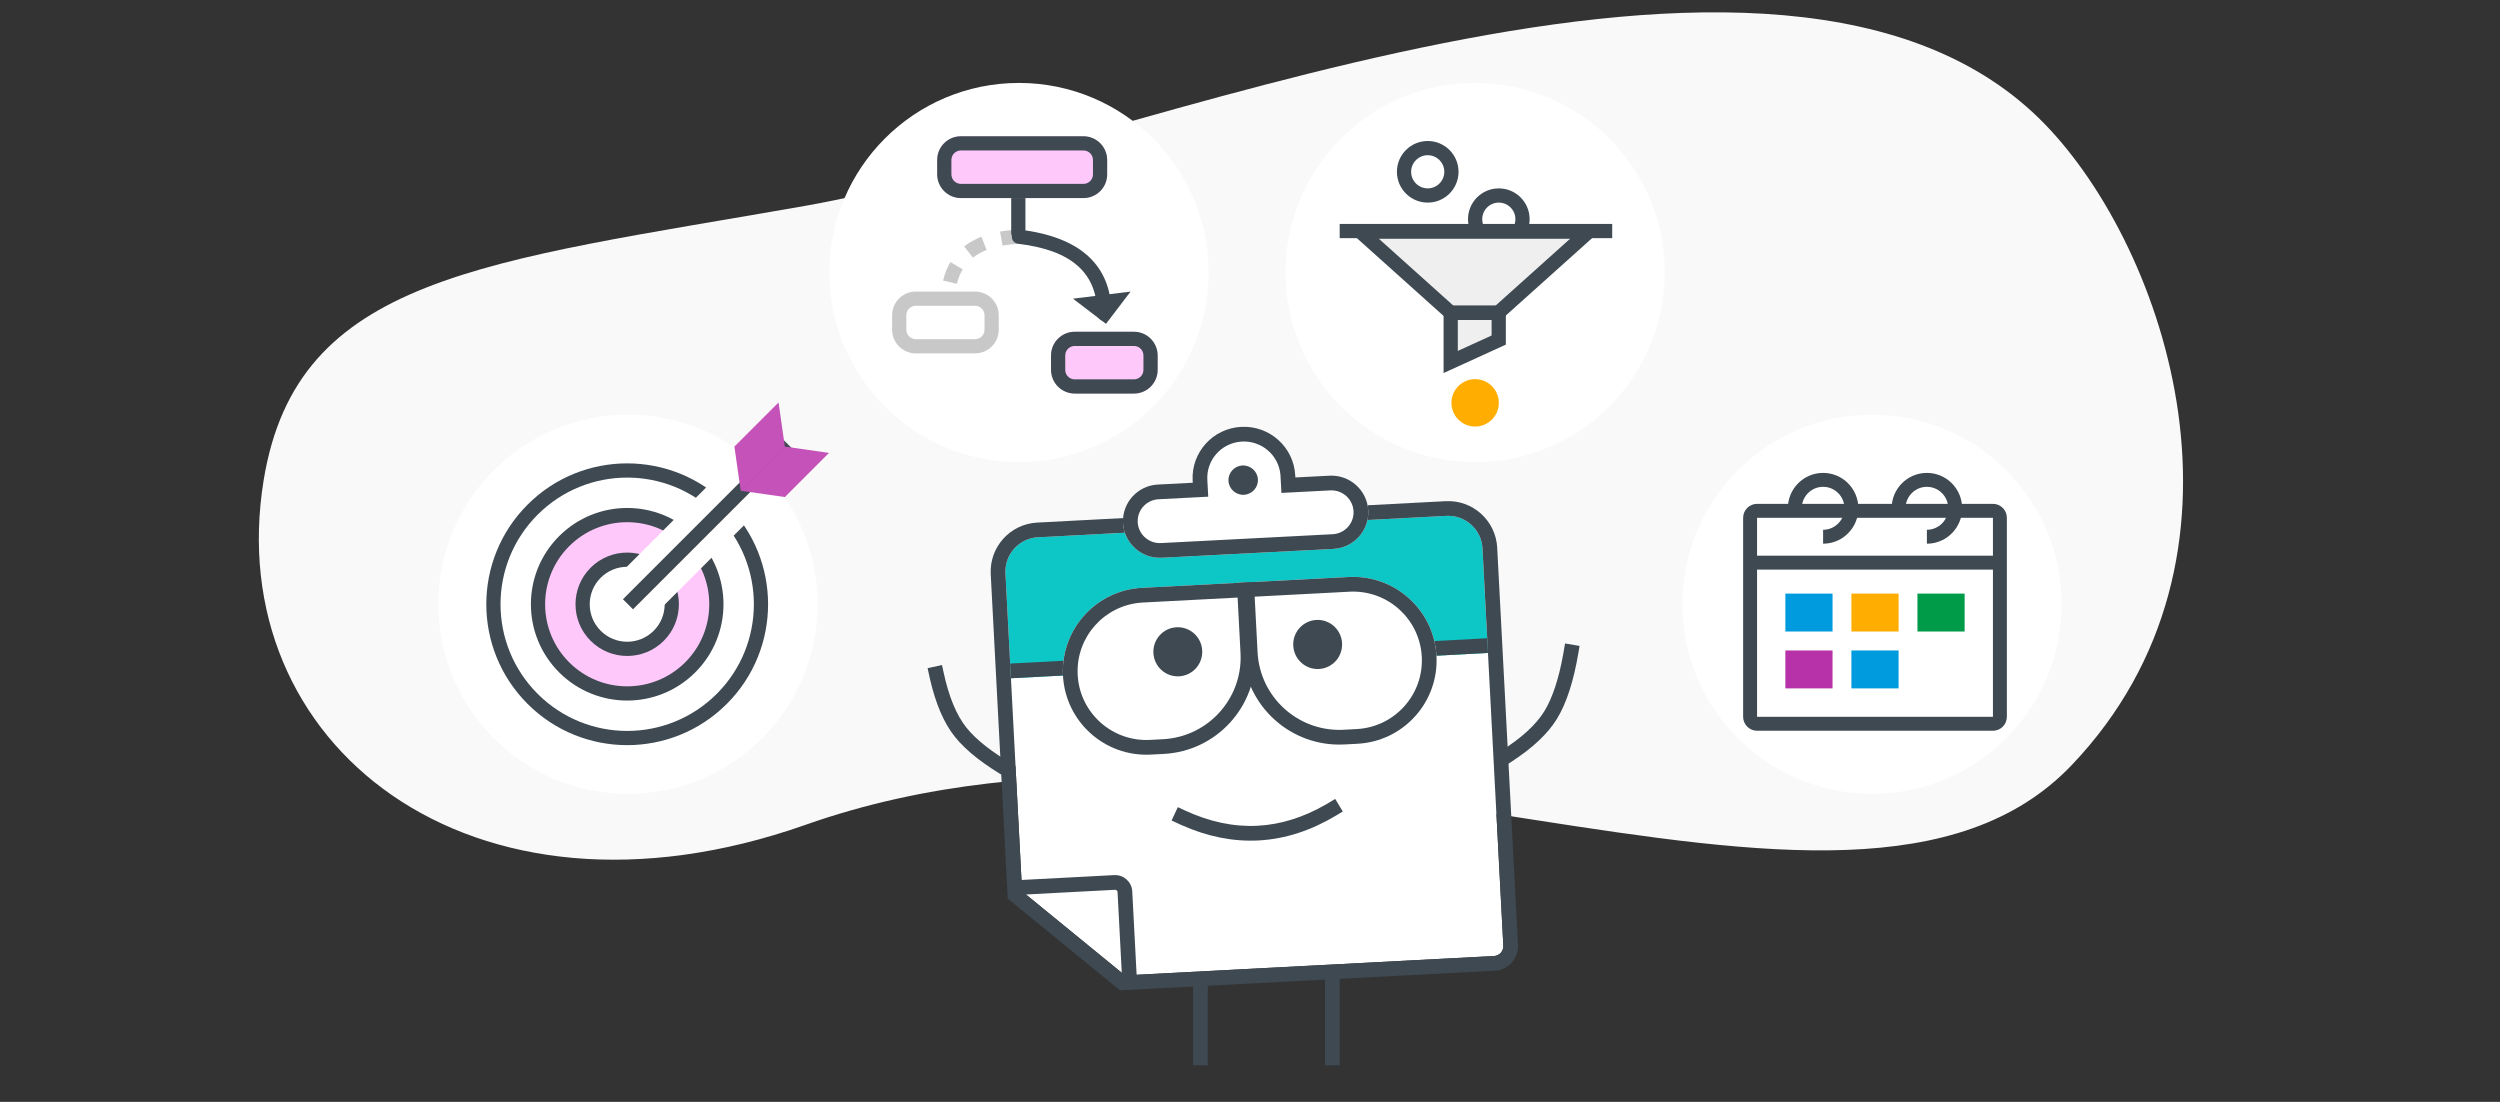 <svg width="422" height="186" xmlns="http://www.w3.org/2000/svg" xmlns:xlink="http://www.w3.org/1999/xlink"><rect width="100%" height="100%" fill="#333333" stroke="none"/><defs><path d="M85.147 6.326V73.488c0 3.201-2.595 5.797-5.797 5.797H10.305c-3.201 0-5.797-2.595-5.797-5.797V19.741L21.103 4.67h62.387c.915 0 1.656.742 1.656 1.656Z" id="a"/><path d="M77.35 2.914c3.197-.168 5.925 2.288 6.092 5.485l.925 17.651-80.525 4.274-.928-17.704c-.164-3.123 2.176-5.797 5.264-6.076l.222-.016Z" id="b"/><path d="m84.236 23.57.13 2.48-80.525 4.274-.129-2.481 80.524-4.273Z" id="c"/></defs><g fill="none" fill-rule="evenodd"><path d="M135.965 139.232c80.885-28.502 175.914 29.617 213.739-10.082 33.535-35.195 15.95-87.07-4.519-108.177-44.259-45.641-156.939 4.589-209.22 13.767-54.475 9.563-85.833 11.845-91.459 46.309-7.253 44.426 34.771 78.159 91.459 58.183Z" fill="#F9F9F9"/><g transform="translate(68.335 64.464)"><circle fill="#FFF" cx="37.665" cy="36.536" r="27"/><circle fill="#FFF" cx="37.665" cy="37.536" r="32"/><circle fill="#FFF" transform="rotate(-45 37.536 37.536)" cx="37.536" cy="37.536" r="22.582"/><circle fill="#FFC8FA" transform="rotate(-45 37.536 37.536)" cx="37.536" cy="37.536" r="15.055"/><circle fill="#FFF" transform="rotate(-45 37.536 37.536)" cx="37.536" cy="37.536" r="7.527"/><path d="M18.768 18.768c-10.365 10.365-10.365 27.171 0 37.536 10.365 10.365 27.171 10.365 37.536 0 10.365-10.365 10.365-27.171 0-37.536-10.365-10.365-27.171-10.365-37.536 0Zm2.8 2.8c8.819-8.819 23.117-8.819 31.935 0 8.819 8.819 8.819 23.117 0 31.935-8.819 8.819-23.117 8.819-31.935 0-8.819-8.819-8.819-23.117 0-31.935Z" fill="#FFF" fill-rule="nonzero"/><path d="M20.719 20.719c-9.287 9.287-9.287 24.345 0 33.633 9.287 9.287 24.345 9.287 33.633 0 9.287-9.287 9.287-24.345 0-33.633-9.287-9.287-24.345-9.287-33.633 0Zm1.697 1.697c8.35-8.35 21.888-8.35 30.238 0 8.35 8.35 8.35 21.888 0 30.238-8.35 8.35-21.888 8.35-30.238 0-8.35-8.35-8.35-21.888 0-30.238Z" fill="#3E4952" fill-rule="nonzero"/><path d="M26.042 26.042c-6.348 6.348-6.348 16.64 0 22.987 6.348 6.348 16.64 6.348 22.987-7e-8 6.348-6.348 6.348-16.64 0-22.987-6.348-6.348-16.64-6.348-22.987-7e-8Zm1.697 1.697c5.411-5.411 14.183-5.411 19.593 7e-8 5.411 5.411 5.411 14.183 0 19.593-5.411 5.411-14.183 5.411-19.593 7e-8-5.411-5.411-5.411-14.183 0-19.593Z" fill="#3E4952" fill-rule="nonzero"/><path d="M31.365 31.365c-3.408 3.408-3.408 8.934 0 12.342 3.408 3.408 8.934 3.408 12.342-7e-8 3.408-3.408 3.408-8.934 0-12.342-3.408-3.408-8.934-3.408-12.342-7e-8Zm1.697 1.697c2.471-2.471 6.477-2.471 8.948 7e-8 2.471 2.471 2.471 6.477 0 8.948-2.471 2.471-6.477 2.471-8.948 7e-8-2.471-2.471-2.471-6.477 0-8.948Z" fill="#3E4952" fill-rule="nonzero"/><path fill="#FFF" d="M34.342 34.342 59.891 8.794l6.387 6.387L40.729 40.729z"/><path fill="#3E4952" fill-rule="nonzero" d="m63.817 9.688 1.697 1.697-27 27-1.697-1.697z"/><path d="m55.633 10.923 7.452-7.452 1.065 7.452-7.452 7.452-1.065-7.452Zm8.516 8.516 7.452-7.452-7.452-1.065-7.452 7.452 7.452 1.065Z" fill="#C452B9"/></g><g transform="translate(140 14)"><circle fill="#FFF" cx="32" cy="32" r="32"/><rect fill="#FFF" x="10.587" y="35.217" width="18" height="10.435" rx="4"/><rect fill="#FFC8FA" x="37.413" y="42" width="18" height="10.435" rx="4"/><path d="M24.587 35.217c2.209 0 4 1.791 4 4v2.435c0 2.209-1.791 4-4 4h-10c-2.209 0-4-1.791-4-4v-2.435c0-2.209 1.791-4 4-4h10Zm0 2.4h-10c-.835 0-1.52.639-1.593 1.454l-.007.146v2.435c0 .835.639 1.52 1.454 1.593l.146.007h10c.835 0 1.52-.639 1.593-1.454l.007-.146v-2.435c0-.835-.639-1.52-1.454-1.593l-.146-.007Z" fill="#C8C8C8" fill-rule="nonzero"/><path d="M51.413 42c2.209 0 4 1.791 4 4v2.435c0 2.209-1.791 4-4 4h-10c-2.209 0-4-1.791-4-4V46c0-2.209 1.791-4 4-4h10Zm0 2.4h-10c-.835 0-1.52.639-1.593 1.454L39.813 46v2.435c0 .835.639 1.52 1.454 1.593l.146.007h10c.835 0 1.52-.639 1.593-1.454l.007-.146V46c0-.835-.639-1.52-1.454-1.593L51.413 44.4Z" fill="#3E4952" fill-rule="nonzero"/><path d="M31.948 24.758c-1.117.048-2.163.159-3.141.332l.419 2.363c.869-.154 1.811-.253 2.825-.297l-.103-2.398Zm-6.284 1.199c-1.098.433-2.071.982-2.916 1.649l1.487 1.884c.655-.517 1.424-.951 2.31-1.3l-.881-2.233Zm-5.23 4.278c-.559.934-.974 1.979-1.245 3.129l2.336.551c.216-.916.54-1.731.969-2.448l-2.059-1.232Zm.77 6.374-2.399-.05-.004.393 2.4.001c0-.115.001-.23.004-.343Z" fill="#C8C8C8" fill-rule="nonzero"/><path d="M32.142 24.765c10.164 1.208 15.471 5.995 15.471 14.192 0 .663-.537 1.2-1.2 1.2s-1.2-.537-1.2-1.2c0-6.853-4.301-10.733-13.355-11.808-.658-.078-1.128-.675-1.05-1.333.073-.617.603-1.069 1.211-1.058l.123.008Z" fill="#3E4952" fill-rule="nonzero"/><path d="M31.891 14.974c.621 0 1.132.472 1.194 1.077l.006.123v9.13c0 .663-.537 1.2-1.2 1.2-.621 0-1.132-.472-1.194-1.077l-.006-.123V16.174c0-.663.537-1.2 1.2-1.2Z" fill="#3E4952" fill-rule="nonzero"/><rect fill="#FFC8FA" x="18.196" y="9" width="28.696" height="10.435" rx="4"/><path d="M42.891 9c2.209 0 4 1.791 4 4v2.435c0 2.209-1.791 4-4 4H22.196c-2.209 0-4-1.791-4-4V13c0-2.209 1.791-4 4-4h20.696Zm0 2.4H22.196c-.835 0-1.52.639-1.593 1.454L20.596 13v2.435c0 .835.639 1.52 1.454 1.593l.146.007h20.696c.835 0 1.52-.639 1.593-1.454l.007-.146V13c0-.835-.639-1.52-1.454-1.593L42.891 11.4ZM50.838 35.221l-9.721 1.194 5.573 4.25z" fill="#3E4952" fill-rule="nonzero"/></g><g transform="translate(217 14)"><circle fill="#FFF" cx="32" cy="32" r="32"/><path fill="#EFEFEF" d="m35.986 43.402-8.108 3.699v-8.322h8.108z"/><circle fill="#FFF" cx="24" cy="15" r="4"/><circle fill="#FFF" cx="36" cy="23" r="4"/><path d="M24 9.8c-2.872 0-5.2 2.328-5.2 5.2s2.328 5.2 5.2 5.2 5.2-2.328 5.2-5.2-2.328-5.2-5.2-5.2Zm0 2.4c1.546 0 2.8 1.254 2.8 2.8 0 1.546-1.254 2.8-2.8 2.8-1.546 0-2.8-1.254-2.8-2.8 0-1.546 1.254-2.8 2.8-2.8ZM36 17.8c-2.872 0-5.2 2.328-5.2 5.2s2.328 5.2 5.2 5.2 5.2-2.328 5.2-5.2-2.328-5.2-5.2-5.2Zm0 2.4c1.546 0 2.8 1.254 2.8 2.8 0 1.546-1.254 2.8-2.8 2.8-1.546 0-2.8-1.254-2.8-2.8 0-1.546 1.254-2.8 2.8-2.8Z" fill="#3E4952" fill-rule="nonzero"/><circle fill="#FFAD00" cx="32" cy="54" r="4"/><path fill="#EFEFEF" d="M35.878 38.817h-7.974L12.614 25.101h38.554L35.878 38.817"/><path d="M37.186 37.579H26.678v11.389l10.508-4.794v-6.595ZM34.785 39.979v2.651l-5.708 2.604v-5.255h5.708Z" fill="#3E4952" fill-rule="nonzero"/><path d="M9.479 23.901H54.303L36.679 39.711 35.878 38.818l0 1.199h-8.433L9.479 23.901ZM48.032 26.301H15.749l12.614 11.316h7.055l12.614-11.316Z" fill="#3E4952" fill-rule="nonzero"/><path fill="#3E4952" fill-rule="nonzero" d="M55.139 23.8v2.4H9.139v-2.4z"/></g><g transform="translate(284 70)"><circle fill="#FFF" cx="32" cy="32" r="32"/><path fill="#FFF" fill-rule="nonzero" d="M12.593 17.4h39.815V51H12.593z"/><path d="M52.407 15.05H12.593c-1.298 0-2.35 1.052-2.35 2.35V51c0 1.298 1.052 2.35 2.35 2.35h39.815c1.298 0 2.35-1.052 2.35-2.35V17.4c0-1.298-1.052-2.35-2.35-2.35Zm0 2.35V51H12.593V17.4h39.815Z" fill="#3E4952" fill-rule="nonzero"/><path fill="#3E4952" fill-rule="nonzero" d="M11 26.15V23.8H54v2.35z"/><path fill="#009BDE" d="M17.37 30.2h7.963v6.4h-7.963z"/><path fill="#B731A9" d="M17.37 39.8h7.963v6.4h-7.963z"/><path fill="#FFAD00" d="M28.519 30.2h7.963v6.4H28.519z"/><path fill="#009BDE" d="M28.519 39.8h7.963v6.4H28.519z"/><path fill="#009B48" d="M39.667 30.2h7.963v6.4H39.667z"/><path d="M23.741 9.825c3.289 0 5.953 2.676 5.953 5.975 0 3.224-2.544 5.853-5.73 5.971l-.223.004v-2.35c1.989 0 3.603-1.622 3.603-3.625s-1.614-3.625-3.603-3.625c-1.924 0-3.498 1.519-3.598 3.432L20.138 15.8h-2.35c0-3.299 2.664-5.975 5.953-5.975ZM41.259 9.825c3.289 0 5.953 2.676 5.953 5.975 0 3.224-2.544 5.853-5.73 5.971l-.223.004v-2.35c1.989 0 3.603-1.622 3.603-3.625s-1.614-3.625-3.603-3.625c-1.924 0-3.498 1.519-3.598 3.432L37.656 15.8h-2.35c0-3.299 2.664-5.975 5.953-5.975Z" fill="#3E4952" fill-rule="nonzero"/></g><path d="m172.657 129.984-1.228 2.16-1.08-.614c-4.174-2.373-7.222-4.743-9.146-7.139-1.87-2.329-3.276-5.616-4.242-9.86l-.119-.535-.261-1.214 2.429-.523.261 1.214c.894 4.156 2.194 7.276 3.869 9.362 1.629 2.028 4.28 4.122 7.952 6.256l1.565.892ZM203.869 164.079v15.749h-2.484v-15.749zM226.144 164.079v15.749h-2.484v-15.749z" fill="#3E4952" fill-rule="nonzero"/><g transform="translate(166.803 84.166)"><use fill="#FFF" transform="scale(1 -1) rotate(3 1647.877 0)" xlink:href="#a"/><use fill="#0DC7C7" xlink:href="#b"/><use fill="#3E4952" xlink:href="#c"/><path d="M85.52 79.691 22.26 83.006 3.304 67.521.433 12.75C.194 8.183 3.702 4.286 8.27 4.047L77.22.433c4.567-.239 8.464 3.269 8.703 7.836l3.515 67.07c.12 2.284-1.635 4.232-3.918 4.352Zm-.13-2.481c.913-.048 1.615-.827 1.567-1.741L83.442 8.4c-.168-3.197-2.895-5.653-6.092-5.485L8.4 6.528c-3.197.168-5.653 2.895-5.485 6.092l2.813 53.673L23.088 80.475l62.302-3.265Z" fill="#3E4952" fill-rule="nonzero"/><path d="m22.686 82.57-.846-16.145c-.01-.2-.161-.359-.351-.388l-.084-.004-16.888.885-.13-2.481 16.888-.885c1.541-.081 2.865 1.058 3.032 2.573l.014.17.846 16.145-2.481.13Z" fill="#3E4952" fill-rule="nonzero"/></g><path d="m211.258 98.258-18.49.969c-7.773.407-13.744 7.039-13.337 14.812l0.0 0c.407 7.773 7.039 13.744 14.812 13.337l2.208-.116c8.992-.471 15.9-8.143 15.429-17.135l-0-0-.622-11.867Z" fill="#FFF"/><path d="m209.177 98.367 18.49-.969c7.773-.407 14.405 5.564 14.812 13.337.407 7.773-5.564 14.405-13.337 14.812l-0.0 0-2.208.116c-8.992.471-16.664-6.437-17.135-15.429l-.622-11.867Z" fill="#FFF"/><path d="M192.768 99.227c-7.668.402-13.582 6.861-13.35 14.497l.013.315c.407 7.773 7.039 13.744 14.812 13.337l2.208-.116c8.887-.466 15.737-7.963 15.442-16.818l-.014-.317-.622-11.867-18.49.969Zm16.63 11.004.013.293c.247 7.411-5.407 13.684-12.777 14.235l-.312.02-2.208.116c-6.304.33-11.697-4.433-12.181-10.666l-.019-.293-.012-.287c-.189-6.201 4.539-11.444 10.702-11.922l.295-.019 16.009-.839.491 9.363Z" fill="#3E4952" fill-rule="nonzero"/><path d="M227.666 97.398c7.773-.407 14.405 5.564 14.812 13.337.407 7.773-5.564 14.405-13.337 14.812l-2.208.116c-8.992.471-16.664-6.437-17.135-15.429l-.622-11.867 18.49-.969Zm-15.879 3.319.492 9.387c.394 7.518 6.725 13.317 14.212 13.091l.313-.013 2.208-.116c6.403-.336 11.321-5.798 10.986-12.201-.33-6.304-5.631-11.17-11.906-10.998l-.295.012-16.009.838Z" fill="#3E4952" fill-rule="nonzero"/><g transform="rotate(-3 2123.125 -3660.349)" fill="#3E4952"><ellipse transform="matrix(-1 0 0 1 55.531 0)" cx="27.766" cy="4.145" rx="4.125" ry="4.145"/><ellipse transform="matrix(-1 0 0 1 8.25 0)" cx="4.125" cy="4.145" rx="4.125" ry="4.145"/></g><path d="m225.381 134.854 1.281 2.129-1.064.64c-4.307 2.591-8.7 4.01-13.167 4.244-4.288.225-8.623-.644-12.992-2.595l-.546-.25-1.126-.525 1.051-2.251 1.126.525c4.197 1.959 8.311 2.827 12.358 2.615 3.878-.203 7.714-1.399 11.52-3.599l.496-.293 1.064-.64Z" fill="#3E4952" fill-rule="nonzero"/><path d="m224.418 80.297-5.764.297-.02-.369c-.253-4.759-4.335-8.418-9.117-8.171-4.782.247-8.453 4.305-8.199 9.064l.02.369-5.893.304c-3.429.177-6.061 3.087-5.88 6.5.182 3.413 3.109 6.036 6.538 5.859l28.974-1.494c3.429-.177 6.061-3.087 5.88-6.5-.182-3.413-3.109-6.036-6.538-5.859Z" fill="#FFF"/><path d="M209.517 72.054c-4.782.247-8.453 4.305-8.199 9.064l.02.369-5.893.304c-3.429.177-6.061 3.087-5.88 6.5.182 3.413 3.109 6.036 6.538 5.859l28.974-1.494c3.429-.177 6.061-3.087 5.88-6.5-.182-3.413-3.109-6.036-6.538-5.859l-5.764.297-.02-.369c-.253-4.759-4.335-8.418-9.117-8.171Zm.128 2.481c3.34-.172 6.198 2.319 6.492 5.598l.016.225.152 2.846 8.241-.425c2.063-.106 3.82 1.469 3.929 3.511.105 1.973-1.367 3.668-3.329 3.871l-.198.015-28.974 1.494c-2.063.106-3.82-1.469-3.929-3.511-.105-1.973 1.367-3.668 3.329-3.871l.198-.015 8.378-.432-.152-2.854c-.176-3.31 2.319-6.147 5.62-6.435l.226-.016Z" fill="#3E4952" fill-rule="nonzero"/><path d="M209.983 83.52c-1.372.071-2.542-.979-2.615-2.344-.073-1.365.98-2.529 2.352-2.6 1.372-.071 2.542.979 2.615 2.344.073 1.365-.98 2.529-2.352 2.6ZM264.182 108.617l2.449.415-.208 1.225c-.803 4.733-1.988 8.408-3.582 11.035-1.549 2.554-4.158 4.999-7.816 7.359l-.463.295-1.052.661-1.322-2.104 1.052-.661c3.6-2.262 6.088-4.55 7.476-6.838 1.349-2.224 2.41-5.431 3.16-9.612l.096-.551.208-1.225Z" fill="#3E4952" fill-rule="nonzero"/></g></svg>